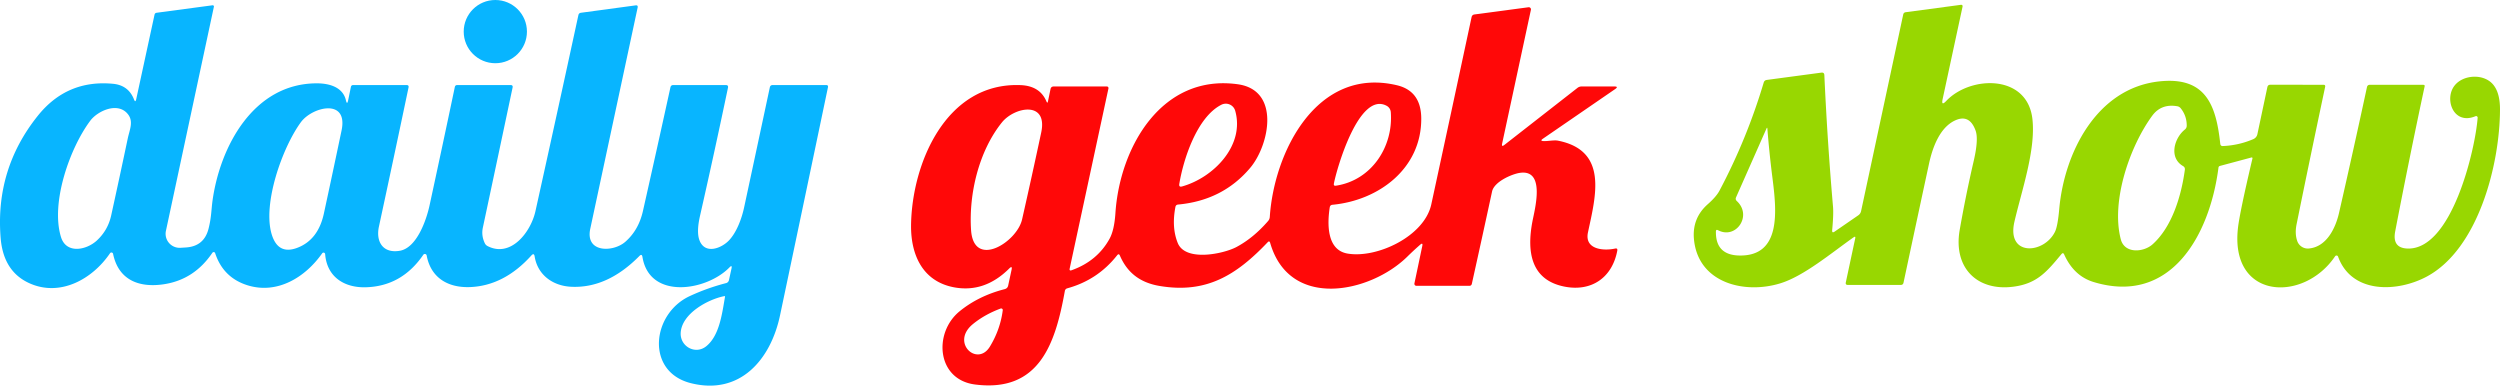 <svg xmlns="http://www.w3.org/2000/svg" viewBox="4.79 27.56 534.6 82.46">
    <circle cx="110.71" cy="34.32" r="6.76" fill="#08b5ff"></circle>
    <path fill="#98d701" d="M401.16 78.31c-4.76 3.35-10.66 8.32-15.71 9.85-7.73 2.36-17.53-.13-18.42-9.4q-.44-4.54 2.96-7.54 1.81-1.6 2.5-2.9 5.87-11.08 9.45-23.1.15-.5.67-.57l11.66-1.56q.61-.08.64.54.64 14.1 1.85 28.11.14 1.66-.18 5.04-.06.71.52.31l5.04-3.47q.51-.35.63-.95l9-41.99q.09-.45.55-.51l11.72-1.57q.52-.07.41.44l-4.25 19.72q-.33 1.56.76.4c5.17-5.47 17.35-5.79 18.44 3.85.75 6.63-2.34 15.43-3.85 21.98-1.71 7.44 6.28 6.91 8.66 2.17q.6-1.18.93-4.94c1.08-11.98 7.97-25.78 21.35-27.25 9.96-1.09 12.19 5.03 13.08 13.34q.06.5.55.48 3.38-.14 6.5-1.47a1.49 1.48-5.4 0 0 .89-1.07l2.13-10.04q.11-.53.65-.53l11.36.01q.44 0 .35.44-3.14 14.76-6.11 29.39-.41 2.03.15 3.6a2.39 2.39 0 0 0 2.46 1.58c3.8-.33 5.72-4.35 6.46-7.58q3.08-13.44 5.98-26.92.11-.51.64-.51l11.41.01q.36 0 .28.35-3.3 15.41-6.29 30.98-.67 3.5 2.5 3.67c9.6.52 14.64-21.27 15.13-27.96a.33.33 0 0 0-.46-.33c-4.73 1.99-6.75-3.69-4.46-6.57 1.89-2.38 6.32-2.57 8.28-.14q1.43 1.76 1.42 5.3c-.04 11.73-4.63 29.8-15.67 35.71-6.28 3.36-16.05 3.74-18.96-4.28a.36.35-38.4 0 0-.63-.07c-6.71 9.97-22.49 9.33-20.78-5.99q.36-3.29 3.11-14.94a.17.16 89.1 0 0-.2-.2l-6.75 1.81q-.28.07-.32.36c-1.87 14.53-10.24 29.47-26.7 24.47q-4.23-1.29-6.29-5.88-.23-.52-.59-.09c-3.12 3.76-5.19 6.29-10.22 6.96-7.77 1.04-12.95-4-11.54-12.12q1.28-7.33 2.97-14.64 1.11-4.74.43-6.61-1.34-3.7-4.56-2.09c-3.05 1.52-4.62 5.53-5.4 9.17q-2.74 12.71-5.45 25.43-.1.49-.6.49h-11.3q-.56 0-.44-.55l2.01-9.41q.12-.55-.35-.22Zm63.86-26c-4.72 6.43-8.87 18.17-6.72 26.42.82 3.14 4.87 2.79 6.78 1.09 4.24-3.78 6.18-10.5 6.92-15.95q.07-.53-.39-.8c-3.09-1.8-1.87-5.98.37-7.79q.42-.33.42-.86 0-2.1-1.28-3.7-.29-.36-.74-.44-3.43-.59-5.36 2.03ZM383.81 65.6q-.69-5.47-1.08-10.5-.03-.42-.2-.04l-6.5 14.69q-.21.46.17.81c3.35 3.12-.18 8.26-4.02 6.23q-.45-.23-.46.27-.08 5.05 5.02 5.14c9.03.16 7.96-9.6 7.07-16.6Z"></path>
    <path fill="#08b5ff" d="m33.92 48.77 3.91-18.05q.08-.38.46-.43l11.95-1.6a.26.26 0 0 1 .29.31L40.27 76.93a3 3 0 0 0 3.11 3.62l1.14-.07q3.94-.24 4.88-4.07c.61-2.44.57-4.01.83-5.9 1.6-11.6 8.75-25.09 22.26-25.13 2.66-.01 5.62.78 6.27 3.63q.25 1.08.48-.01l.58-2.83q.08-.42.51-.42h11.4q.53 0 .42.52-3.13 14.9-6.33 29.74c-.7 3.22.84 5.78 4.44 5.18 3.68-.61 5.73-6.66 6.39-9.73q2.74-12.63 5.4-25.3.09-.41.51-.41h11.42q.53 0 .42.53-3.17 15-6.36 29.96-.36 1.68.41 3.31.2.44.64.65c4.95 2.5 9.2-2.99 10.2-7.49q4.64-20.94 9.18-41.91.1-.45.55-.51l11.69-1.58q.54-.07.43.47-5.07 23.68-10.13 47.3c-1.11 5.21 4.93 5.04 7.49 2.79q2.84-2.48 3.77-6.57 2.98-13.21 5.88-26.45.11-.5.61-.5H160q.58 0 .46.57-2.88 13.75-5.98 27.4-.8 3.51-.09 5.29c1.2 3.02 4.71 1.64 6.31-.07 1.58-1.68 2.69-4.55 3.23-7.11q2.75-12.79 5.48-25.59.11-.49.61-.49h11.44q.48 0 .38.48-5.11 24.41-10.25 48.78c-1.99 9.43-8.54 17.15-19.09 14.48-9.66-2.44-8.38-14.78-.26-18.59q3.76-1.75 7.82-2.8a.85.84 88.9 0 0 .61-.64l.54-2.46q.2-.91-.45-.24c-4.88 5.01-17.08 6.98-18.59-2.26q-.12-.73-.64-.21-6.87 6.97-14.61 6.59c-3.94-.19-7.17-2.55-7.8-6.48q-.14-.84-.71-.2-5.85 6.48-13.14 6.75c-4.7.17-8.36-2-9.24-6.76a.4.4 0 0 0-.72-.15q-4.62 6.75-12.32 6.95c-4.66.12-8.31-2.28-8.67-7.1a.35.35 0 0 0-.63-.17c-3.61 5.14-9.59 8.82-15.95 6.85q-5.21-1.62-6.94-6.87a.34.33-37.1 0 0-.6-.08q-3.87 5.73-10.35 6.72c-5.31.81-9.72-.88-10.88-6.5a.36.36 0 0 0-.65-.13c-3.77 5.55-10.57 9.3-17.05 6.5q-5.74-2.47-6.34-9.73-1.21-14.71 7.92-26.13 6.24-7.82 16.14-6.87 3.26.32 4.45 3.33.3.78.48-.04Zm-1.8 8.35c.39-1.8 1.23-3.53.09-5.05-2.11-2.84-6.52-.83-8.12 1.31-4.3 5.73-8.53 17.48-6.26 24.87 1.13 3.68 5.44 2.79 7.65.76q2.39-2.2 3.09-5.4 1.81-8.23 3.55-16.49Zm37.02-3.44c-3.98 5.43-8.28 17.54-6.22 24.09q1.35 4.27 5.34 2.82 4.54-1.66 5.78-7.34 1.92-8.88 3.79-17.8c1.45-6.95-6.27-5.06-8.69-1.77Zm90.69 37.33a.11.11 0 0 0-.13-.13c-3.54.69-9.09 3.72-9.35 7.82-.18 2.93 3.14 4.8 5.48 2.89 2.81-2.29 3.36-6.91 4-10.58Z"></path>
    <path fill="#ff0808" d="M308.47 79.9q-1.42 1.24-2.75 2.55c-7.9 7.76-25.18 11.45-29.32-2.96q-.16-.52-.53-.13c-6.7 7.05-13.1 11.02-23.05 9.36-4.13-.68-6.93-2.75-8.54-6.48q-.23-.56-.61-.08-4.16 5.28-10.67 7.06a.7.68-3.5 0 0-.5.55c-1.99 11.02-5.32 21.8-19.22 20.01-8.18-1.05-8.92-11-3.34-15.61q4.06-3.33 9.69-4.78.62-.16.75-.78l.72-3.35q.21-.99-.5-.28-5.28 5.26-11.85 4.01c-6.71-1.29-9.2-6.99-9.14-13.24.15-13.11 7.4-30.6 23.38-29.99q4.17.15 5.57 3.49.22.52.33-.03l.54-2.6q.12-.57.7-.57h11.35a.35.35 0 0 1 .34.43l-8.29 38.51q-.12.54.41.36 5.48-1.96 8.11-6.72 1.02-1.85 1.26-5.48c.94-14.22 9.96-29.84 26.18-27.57 9.19 1.29 6.71 13.03 2.67 17.84q-5.87 7-15.45 7.88-.48.05-.57.52-.84 4.37.49 7.68c1.63 4.09 9.78 2.35 12.53.9q3.65-1.94 6.8-5.58.32-.37.36-.86c.91-13.9 10.05-32.24 27.19-28.17q5.17 1.23 5.2 7.09c.06 10.73-9.09 17.54-18.99 18.47q-.5.05-.58.56c-.53 3.44-.68 9.1 3.79 9.87 6.25 1.09 16.45-3.66 17.93-10.53q4.33-20 8.61-40.02.11-.51.63-.58l11.55-1.54a.46.46 0 0 1 .51.55l-6.15 28.59q-.18.82.48.3l15.62-12.19a1.43 1.43 0 0 1 .89-.31h6.98q1.01 0 .18.57L334.7 57.24q-.65.45.14.49c.98.04 2.26-.26 3.11-.09 10.76 2.13 8.08 11.8 6.41 19.61-.79 3.72 3.43 3.99 5.81 3.46q.56-.12.46.45c-1.08 5.73-5.46 8.81-11.24 7.7-7.33-1.42-8.11-7.59-6.91-13.93.5-2.63 2.88-11.27-2.73-10.4-1.62.25-5.44 1.85-5.9 3.99q-2.13 9.86-4.32 19.72-.1.44-.55.44h-11.31a.43.43 0 0 1-.42-.52l1.68-7.99q.17-.83-.46-.27Zm-7.15-29.71c-5.91-3.19-10.68 13.4-11.29 16.63q-.1.53.43.45c7.56-1.14 12.3-8.26 11.74-15.72a1.69 1.69 0 0 0-.88-1.36Zm-43.75 17.24c6.73-1.89 13.44-8.76 11.36-16.17a2.09 2.09 0 0 0-2.96-1.3c-5.25 2.66-8.14 11.72-9 16.94q-.12.73.6.53Zm-38.55-13.67c-4.92 6.14-7.08 15.24-6.58 22.97.54 8.4 9.8 2.65 10.91-2.24q2.1-9.26 4.09-18.58c1.47-6.89-5.74-5.5-8.42-2.15Zm-.26 39.78q-3.39 1.26-5.91 3.31c-4.86 3.96.92 9.23 3.61 4.84q2.23-3.66 2.76-7.79a.34.34 0 0 0-.46-.36Z"></path>
</svg>
